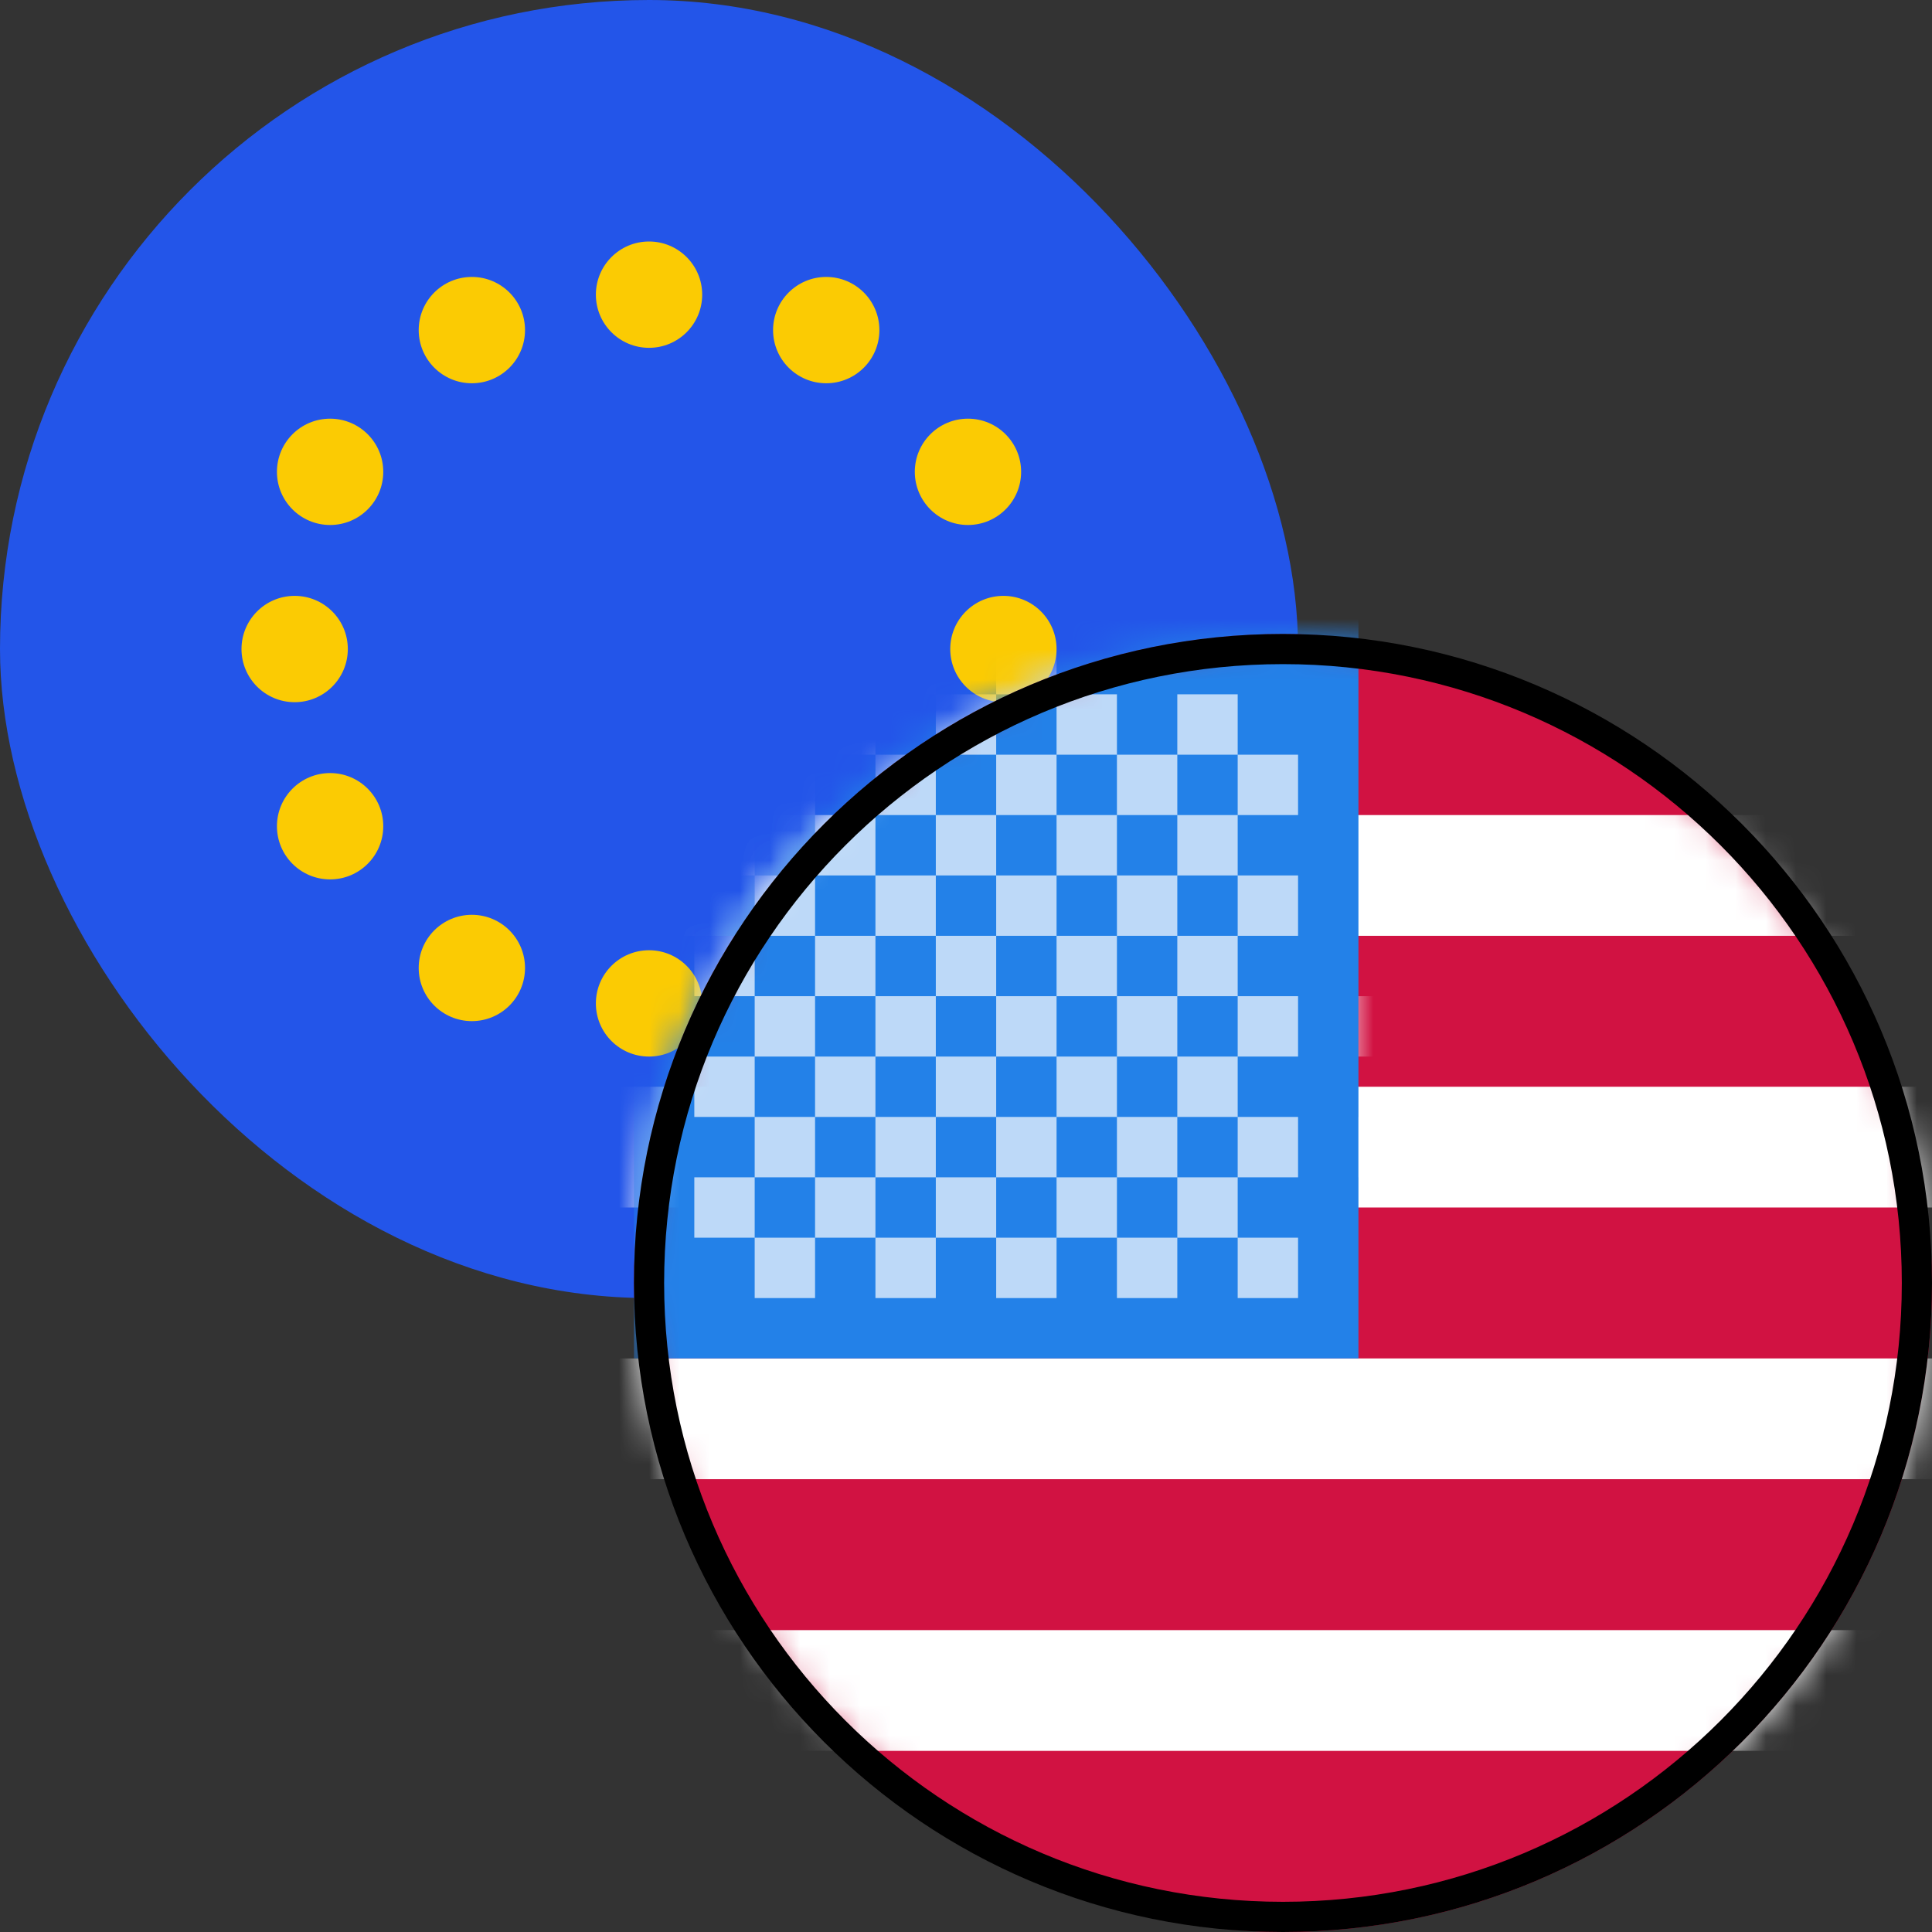 <svg width="64" height="64" xmlns="http://www.w3.org/2000/svg" xmlns:xlink="http://www.w3.org/1999/xlink"><rect width="100%" height="100%" fill="#333333" stroke="none"/><defs><rect id="a" width="43" height="43" rx="21.5"/><rect id="c" width="43" height="43" rx="21.5"/><path id="e" d="M0 0h24v26H0z"/><path d="M21 42.5C21 30.626 30.623 21 42.5 21 54.374 21 64 30.623 64 42.5 64 54.374 54.377 64 42.5 64 30.626 64 21 54.377 21 42.5zm1 0C22 53.824 31.178 63 42.5 63 53.824 63 63 53.822 63 42.5 63 31.176 53.822 22 42.5 22 31.176 22 22 31.178 22 42.5z" id="g"/></defs><g fill="none" fill-rule="evenodd"><mask id="b" fill="#fff"><use xlink:href="#a"/></mask><use fill="#2355E9" xlink:href="#a"/><g mask="url(#b)"><g transform="translate(8 8)" fill="#FBCB03"><g transform="translate(1.174)"><circle cx="12.326" cy="1.761" r="1.761"/><circle cx="6.457" cy="2.935" r="1.761"/><circle cx="18.196" cy="2.935" r="1.761"/><circle cx="22.891" cy="7.63" r="1.761"/><circle cx="1.761" cy="7.63" r="1.761"/></g><g transform="matrix(1 0 0 -1 1.174 27)"><circle cx="12.326" cy="1.761" r="1.761"/><circle cx="6.457" cy="2.935" r="1.761"/><circle cx="18.196" cy="2.935" r="1.761"/><circle cx="22.891" cy="7.63" r="1.761"/><circle cx="1.761" cy="7.63" r="1.761"/></g><circle cx="25.239" cy="13.5" r="1.761"/><circle cx="1.761" cy="13.5" r="1.761"/></g></g><g transform="translate(21 21)"><mask id="d" fill="#fff"><use xlink:href="#c"/></mask><use fill="#D11242" xlink:href="#c"/><path fill="#FFF" mask="url(#d)" d="M-2 33h45v4H-2zM-2 6h45v4H-2zM-2 15h45v4H-2zM-2 24h45v4H-2z"/><g mask="url(#d)"><g transform="translate(0 -2)"><mask id="f" fill="#fff"><use xlink:href="#e"/></mask><use fill="#2381E8" xlink:href="#e"/><g opacity=".7" mask="url(#f)" fill="#FFF"><path d="M20 22h2v2h-2zM16 22h2v2h-2zM12 22h2v2h-2zM8 22h2v2H8zM4 22h2v2H4zM18 20h2v2h-2zM14 20h2v2h-2zM10 20h2v2h-2zM6 20h2v2H6zM2 20h2v2H2zM24 18h2v2h-2zM20 18h2v2h-2zM16 18h2v2h-2zM12 18h2v2h-2zM8 18h2v2H8zM4 18h2v2H4zM18 16h2v2h-2zM14 16h2v2h-2zM10 16h2v2h-2zM6 16h2v2H6zM2 16h2v2H2zM24 14h2v2h-2zM20 14h2v2h-2zM16 14h2v2h-2zM12 14h2v2h-2zM8 14h2v2H8zM4 14h2v2H4zM18 12h2v2h-2zM14 12h2v2h-2zM10 12h2v2h-2zM6 12h2v2H6zM2 12h2v2H2zM20 10h2v2h-2zM16 10h2v2h-2zM12 10h2v2h-2zM8 10h2v2H8zM4 10h2v2H4zM0 10h2v2H0zM18 8h2v2h-2zM14 8h2v2h-2zM10 8h2v2h-2zM6 8h2v2H6zM2 8h2v2H2zM20 6h2v2h-2zM16 6h2v2h-2zM12 6h2v2h-2zM8 6h2v2H8zM4 6h2v2H4zM0 6h2v2H0zM18 4h2v2h-2zM14 4h2v2h-2zM10 4h2v2h-2zM6 4h2v2H6zM2 4h2v2H2zM12 2h2v2h-2zM8 2h2v2H8zM4 2h2v2H4zM0 2h2v2H0z"/></g></g></g></g><use fill="#000" opacity=".15" xlink:href="#g"/></g></svg>
